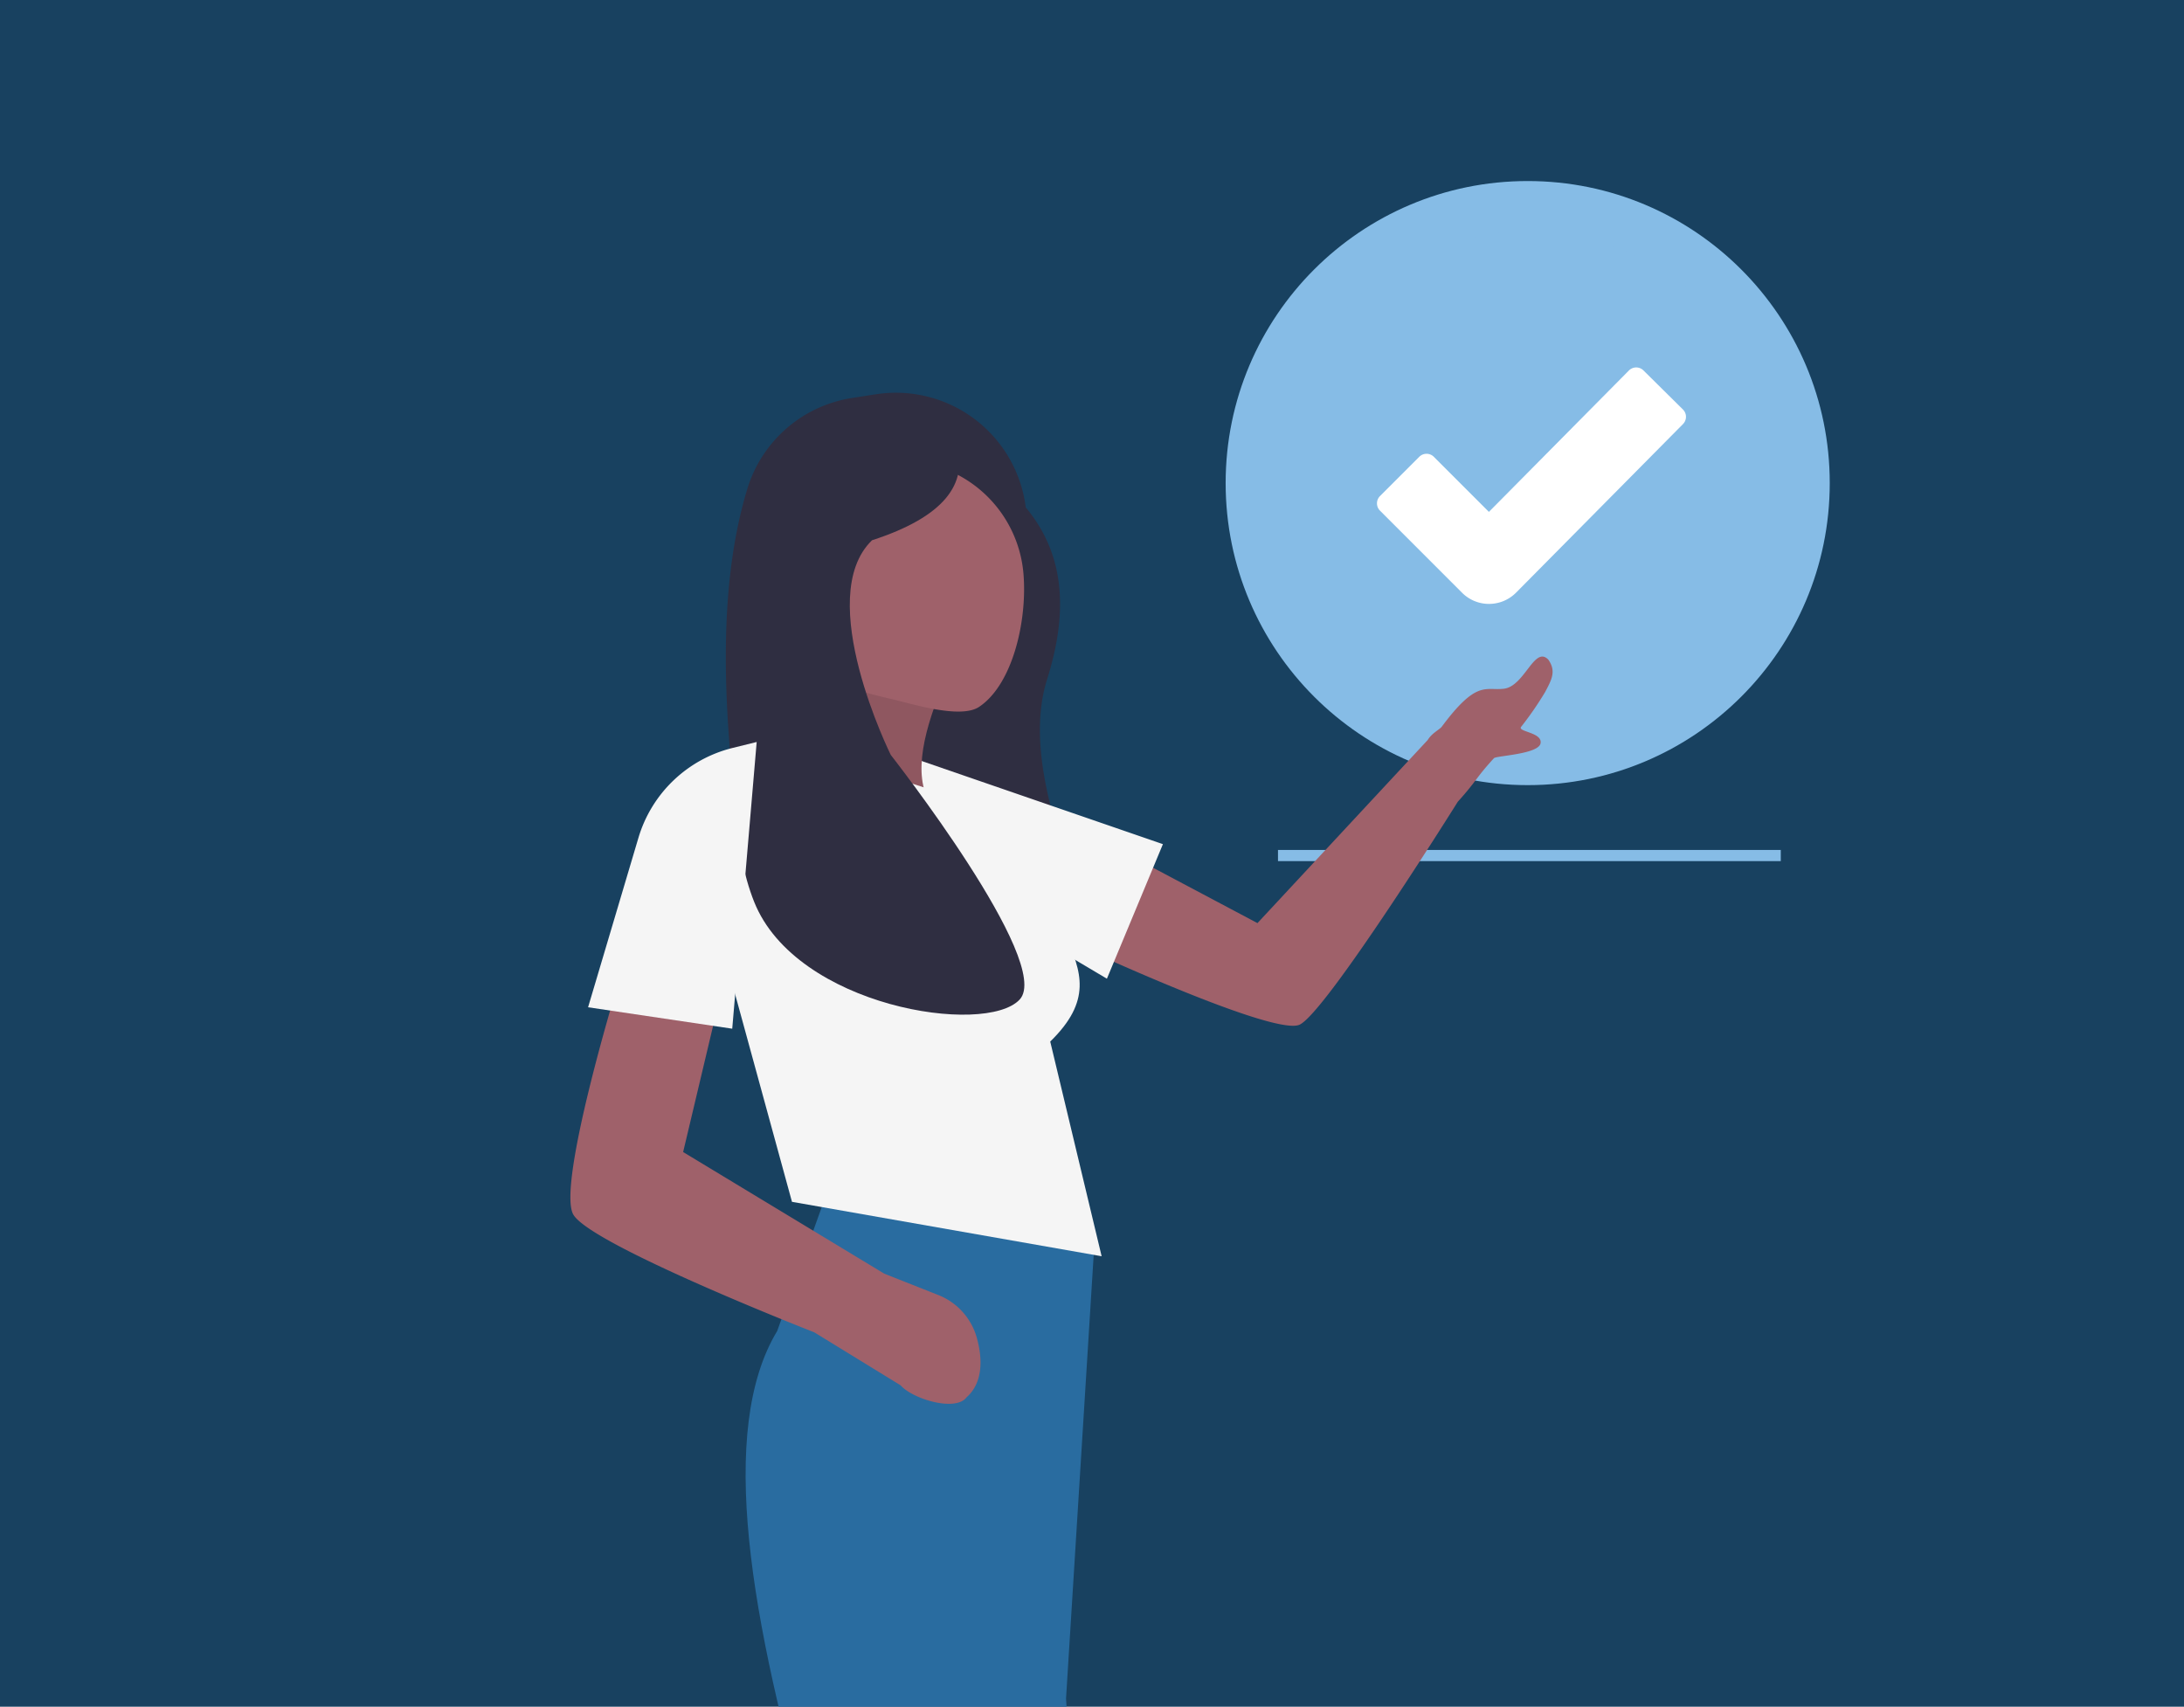 <svg xmlns="http://www.w3.org/2000/svg" xmlns:xlink="http://www.w3.org/1999/xlink" width="302" height="236" viewBox="0 0 302 236"><defs><style>.a{fill:rgba(0,0,0,0.1);}.b{fill:#184160;}.c{clip-path:url(#a);}.d{fill:#86bce6;}.e{fill:#fff;}.f{fill:#e6e6e6;}.g{fill:#2f2e41;}.h{fill:#9f616a;}.i{fill:#f5f5f5;}.j{fill:#296ca0;}.k{filter:url(#b);}</style><clipPath id="a"><rect class="a" width="302" height="236" transform="translate(129 156)"/></clipPath><filter id="b" x="160.48" y="16.034" width="101.533" height="101.533" filterUnits="userSpaceOnUse"><feOffset input="SourceAlpha"/><feGaussianBlur stdDeviation="3" result="c"/><feFlood flood-color="#86bce6"/><feComposite operator="in" in2="c"/><feComposite in="SourceGraphic"/></filter></defs><g transform="translate(-129 -150)"><rect class="b" width="302" height="236" transform="translate(129 150)"/><g class="c" transform="translate(0 -6)"><g transform="translate(133.292 181.034)"><g transform="translate(0 0)"><g transform="translate(165.188 0)"><g class="k" transform="matrix(1, 0, 0, 1, -169.48, -25.03)"><ellipse class="d" cx="41.767" cy="41.767" rx="41.767" ry="41.767" transform="translate(169.48 25.03)"/></g><ellipse class="d" cx="34.806" cy="34.806" rx="34.806" ry="34.806" transform="translate(6.961 6.961)"/><path class="e" d="M1194.475,568.032a5.267,5.267,0,0,1-3.723-1.542L1179.4,555.134a1.425,1.425,0,0,1,0-2.015l5.43-5.43a1.424,1.424,0,0,1,2.015,0l7.615,7.615,19.356-19.549a1.424,1.424,0,0,1,2.015-.01l5.458,5.4a1.425,1.425,0,0,1,.009,2.015l-23.079,23.309a5.264,5.264,0,0,1-3.728,1.56Z" transform="translate(-1158.056 -509.556)"/><rect class="d" width="69.524" height="1.545" transform="translate(7.238 92.496)"/></g><g transform="translate(0 20.573)"><g transform="matrix(-0.996, 0.087, -0.087, -0.996, 245.611, 319.856)"><ellipse class="f" cx="109.229" cy="5.489" rx="109.229" ry="5.489" transform="translate(0 0)"/><path class="g" d="M2.777,26.9c-3.56,8.6-4.138,16.712.881,23.92h0A18.1,18.1,0,0,0,22.965,68.209l3.272-.221A18.029,18.029,0,0,0,41.766,56.8c6.1-15.132,6.293-35.243,4.771-56.8H1.787C4.445,10.081,5.81,19.542,2.777,26.9Z" transform="translate(78.318 252.827)"/><path class="h" d="M16.075,26.618c-3.187,2.49-2.917,2.72-5.973,5.07-.372.286-6.178-.538-6.712.915s2.922,2.119,2.252,2.709a45.126,45.126,0,0,0-4.1,4.161C.414,40.933-.522,42.013.331,43.814h0c1.551,2.293,3.857-3.063,6.75-2.9,2.6.145,3.464,1.9,9.384-3.692.345-.321,1.491-.625,2.221-1.464L46.274,14.892l16.52,12.872,7.673-12.187S46.817-.873,43,.036,16.075,26.618,16.075,26.618Z" transform="matrix(0.996, -0.087, 0.087, 0.996, 7.667, 232.773)"/><path class="i" d="M9.336,0,0,17.865,36.354,34.057l.315-3.417A18.118,18.118,0,0,0,29.2,14.262Z" transform="translate(67.129 237.732)"/><path class="h" d="M39.209,30.685,2.131,0,0,2.983,10.228,21.309l4.688,2.131c1.123,4.759-1.744,11.14-5.54,17.9l17.9,2.557C28.139,38.091,32.074,33.668,39.209,30.685Z" transform="translate(84.367 242.173)"/><path class="g" d="M55.4,9.163,49.224,0,0,27.915,6.819,61.583Z" transform="translate(112.921 51.883)"/><path class="a" d="M28.331,9.745,7.079,0C7.784,4.838,4.371,10.946,0,17.349l17.608,4.107C18.975,15.748,20.963,12.095,28.331,9.745Z" transform="matrix(0.996, -0.087, 0.087, 0.996, 92.231, 266.229)"/><path class="j" d="M22.161,0,12.146,4.475l-2.557,117.2L0,185.389l37.291,7.032L44.962,175.8C63.814,149.944,36.332,70.721,22.161,0Z" transform="translate(81.171 17.363)"/><path class="g" d="M36.046,16.773,38.1,12.3a5.942,5.942,0,0,0-4.559-8.362L6.374.057A5.583,5.583,0,0,0,.215,4.05h0a5.584,5.584,0,0,0,2.564,6.362L25.6,21.836Z" transform="translate(68.093 2.181)"/><path class="g" d="M8.4,38.036l4.909.36a5.941,5.941,0,0,0,6.239-7.2L13.675,4.39A5.583,5.583,0,0,0,7.779.018h0A5.583,5.583,0,0,0,2.717,4.645L0,30.024Z" transform="translate(158.656 24.741)"/><path class="h" d="M17.047,35.351A17.047,17.047,0,0,0,34.094,18.3c0-9.415-4.275-12.44-14.186-15.661-2.711-.856-9.438-3.729-12.2-2.2C2.766,3.153,0,11.864,0,18.3A17.047,17.047,0,0,0,17.047,35.351Z" transform="translate(83.088 276.29)"/><path class="i" d="M42.282,11.225.271,0l4.5,30.2c-6.228,5.1-5.231,9.154-3.3,14.624,2.2,6.242,7,13.049,9.449,19.107l5.54,1.7,23.44,9.8,6.393-1.7L48,42.618Z" transform="translate(80.26 199.554)"/><path class="h" d="M22.574,11.576,11.324,3.239C9.812,1.189,4.056-1.1,2.378.794h0C-.045,2.581-.287,5.83.217,8.677a8.94,8.94,0,0,0,4.7,6.486l7.314,3.659L38.478,38,32.117,57.178l13.519,4.262S56.229,35.1,54.383,30.754,22.574,11.576,22.574,11.576Z" transform="translate(98.461 180.951)"/><path class="g" d="M36.255,18.16C31.729,3.138,6-3.144.848,1.5S15.663,36.758,15.663,36.758s8.855,22.613,0,29.8C5.549,68.887,1.632,73.118,2.883,78.934l18.105,2.983C35.878,68.657,40.781,33.183,36.255,18.16Z" transform="translate(87.889 234.41)"/><path class="i" d="M26.423,4.688,6.819,0,0,39.209l3.39-.53A18.118,18.118,0,0,0,17.446,27.43Z" transform="translate(121.871 235.353)"/></g></g></g></g></g></g></svg>